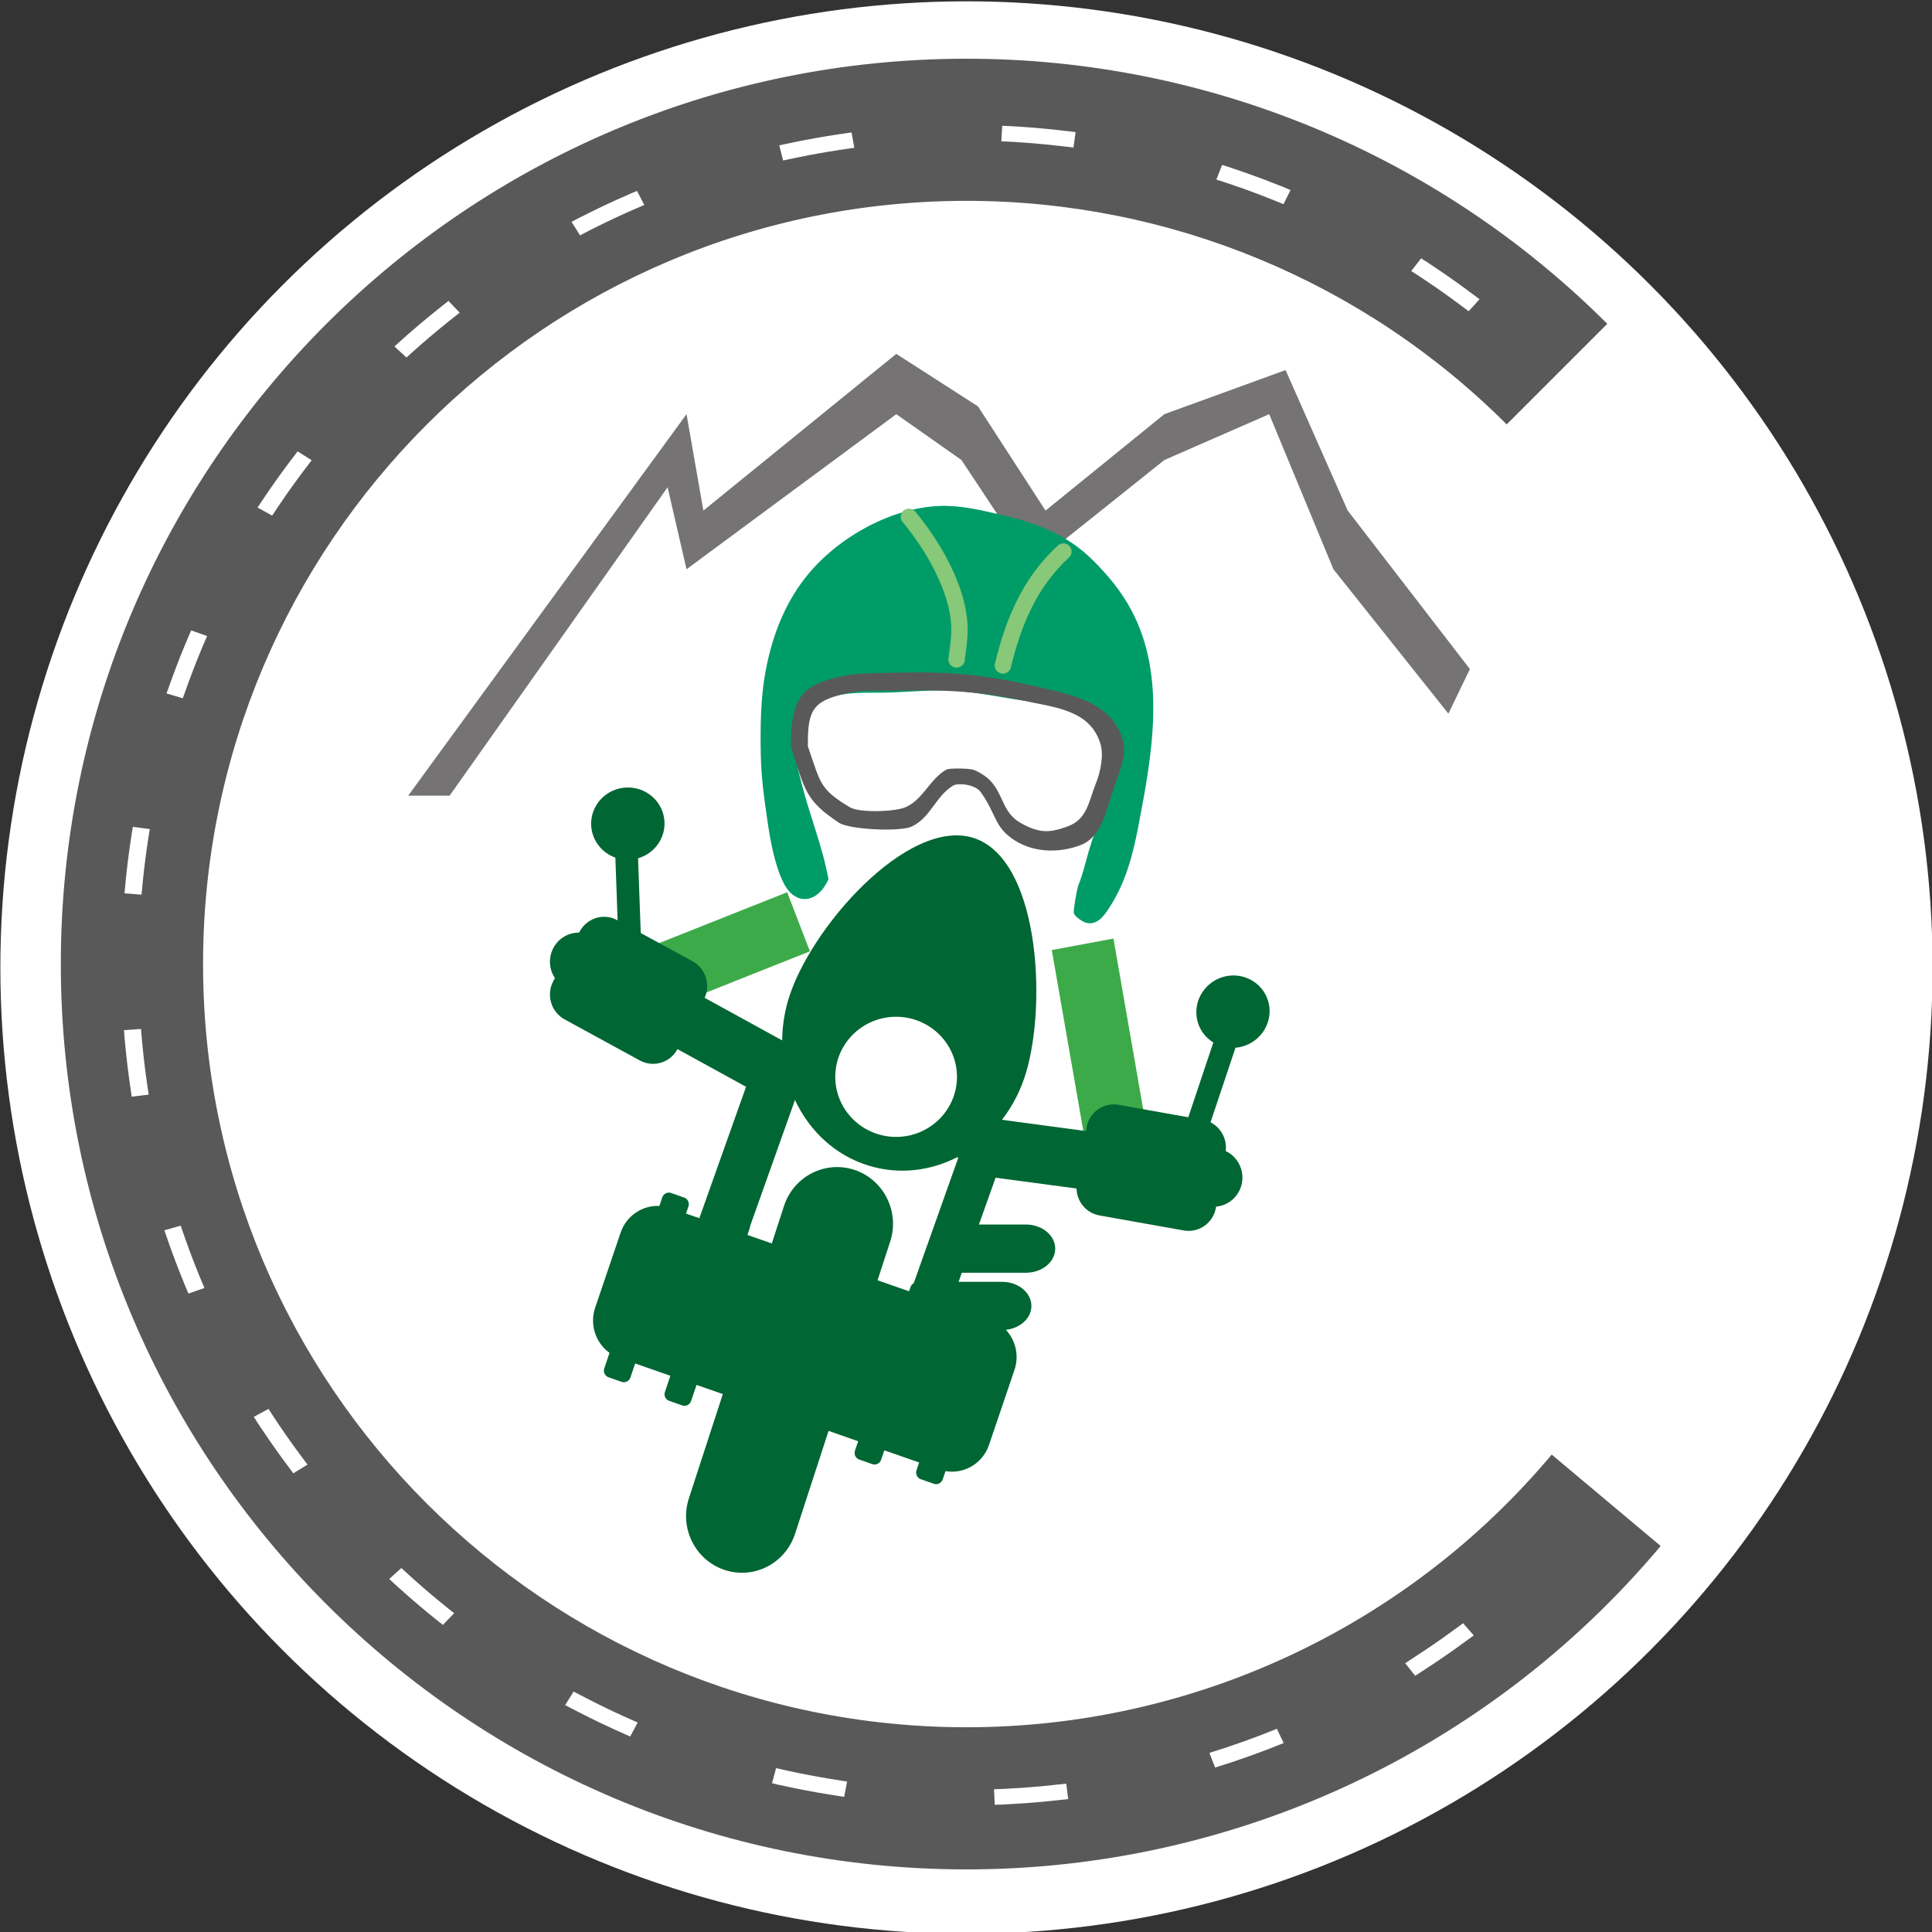 <?xml version="1.0" encoding="UTF-8" standalone="no"?>
<!DOCTYPE svg PUBLIC "-//W3C//DTD SVG 1.1//EN" "http://www.w3.org/Graphics/SVG/1.1/DTD/svg11.dtd">
<svg width="100%" height="100%" viewBox="0 0 320 320" version="1.1" xmlns="http://www.w3.org/2000/svg" xmlns:xlink="http://www.w3.org/1999/xlink" xml:space="preserve" xmlns:serif="http://www.serif.com/" style="fill-rule:evenodd;clip-rule:evenodd;stroke-linecap:round;stroke-miterlimit:1.5;">
    <rect x="0" y="0" width="320" height="320" fill="#333333" stroke="none"/>
    <g transform="matrix(1,0,0,1,-1080.16,-1593.94)">
        <g transform="matrix(1,0,0,1,-1541.45,1054.29)">
            <g transform="matrix(1.013,0,0,1.017,2006.48,-341.832)">
                <ellipse cx="765.259" cy="1024.33" rx="157.963" ry="157.366" style="fill:white;"/>
            </g>
            <g transform="matrix(1,0,0,1,9.832,10.353)">
                <g transform="matrix(0.541,1.405,-0.579,0.23,3735.03,-1599.25)">
                    <rect x="1161.75" y="2800.31" width="6.967" height="42.28" style="fill:rgb(61,170,73);"/>
                </g>
                <g transform="matrix(1.466,-0.273,0.142,0.815,685.218,-1278.44)">
                    <rect x="1161.75" y="2800.31" width="6.967" height="42.28" style="fill:rgb(61,170,73);"/>
                </g>
                <g transform="matrix(3.653,0,0,3.469,2683.76,595.711)">
                    <path d="M0.681,18.846L-1.198,18.846L11.423,0.63L12.187,5.234L20.934,-2.249L24.639,0.259L27.701,5.234L33.089,0.63L38.585,-1.475L41.402,5.234L46.942,12.801L45.967,14.929L40.755,8.035L37.842,0.63L33.089,2.819L28.339,6.814L26.215,6.516L23.888,2.819L20.934,0.63L11.423,8.035L10.565,4.119L0.681,18.846Z" style="fill:rgb(117,115,115);"/>
                </g>
                <g transform="matrix(0.88,0,0,0.892,1844.99,-1833.71)">
                    <path d="M987.171,2808.36C984.6,2807.46 982.72,2805.11 982.617,2802.3C982.482,2798.6 985.464,2795.48 989.274,2795.34C993.083,2795.2 996.285,2798.09 996.421,2801.79C996.536,2804.92 994.412,2807.64 991.442,2808.48L991.95,2822.36L1001.71,2827.61C1004.15,2828.93 1005.13,2831.91 1003.98,2834.39L1018.57,2842.3C1018.59,2839.85 1018.95,2837.35 1019.68,2834.87C1023.63,2821.59 1042.08,2800.99 1054.44,2804.66C1066.81,2808.34 1068.45,2834.91 1064.5,2848.19C1063.51,2851.51 1061.94,2854.49 1059.94,2857.04L1075.74,2859.13L1075.85,2858.49C1076.35,2855.66 1079.05,2853.76 1081.89,2854.26L1095.01,2856.57L1099.72,2842.68C1098.27,2841.81 1097.16,2840.41 1096.72,2838.67C1095.81,2835.08 1098.07,2831.4 1101.76,2830.46C1105.46,2829.52 1109.2,2831.67 1110.11,2835.26C1111.02,2838.85 1108.76,2842.52 1105.07,2843.46C1104.67,2843.57 1104.28,2843.63 1103.89,2843.66L1099.19,2857.51C1101.14,2858.48 1102.34,2860.61 1102.05,2862.85C1104.15,2863.82 1105.47,2866.07 1105.15,2868.48C1104.81,2871.04 1102.72,2872.95 1100.25,2873.16L1100.21,2873.36C1099.71,2876.19 1097.01,2878.09 1094.17,2877.59L1078.28,2874.8C1075.79,2874.36 1074.03,2872.23 1073.97,2869.8L1058.74,2867.79L1055.6,2876.49L1064.5,2876.49C1067.52,2876.51 1069.96,2878.51 1069.96,2880.97C1069.96,2883.42 1067.52,2885.42 1064.5,2885.44L1052.38,2885.44L1051.77,2887.13L1059.6,2887.13L1059.6,2887.14C1059.72,2887.14 1059.84,2887.13 1059.96,2887.13C1063.01,2887.13 1065.48,2889.14 1065.48,2891.6C1065.48,2893.88 1063.38,2895.75 1060.68,2896.04C1062.5,2897.97 1063.21,2900.81 1062.29,2903.49L1057.5,2917.41C1056.31,2920.87 1052.8,2922.87 1049.31,2922.28L1048.78,2923.82C1048.54,2924.5 1047.8,2924.86 1047.12,2924.63L1044.66,2923.78C1043.98,2923.55 1043.62,2922.81 1043.85,2922.13L1044.35,2920.67L1037.8,2918.42L1037.19,2920.17C1036.96,2920.85 1036.22,2921.21 1035.54,2920.98L1033.08,2920.13C1032.4,2919.9 1032.04,2919.16 1032.27,2918.48L1032.87,2916.73L1027.3,2914.81L1020.99,2933.92C1019.17,2939.44 1013.22,2942.44 1007.71,2940.62C1002.19,2938.8 999.19,2932.84 1001.01,2927.33L1007.4,2907.97L1002.45,2906.27L1001.42,2909.27C1001.19,2909.95 1000.44,2910.31 999.765,2910.08L997.304,2909.23C996.625,2909 996.263,2908.26 996.496,2907.58L997.529,2904.57L990.898,2902.29L990.006,2904.89C989.773,2905.57 989.032,2905.93 988.352,2905.7L985.891,2904.85C985.212,2904.62 984.85,2903.87 985.084,2903.2L986.073,2900.32C983.477,2898.48 982.285,2895.08 983.372,2891.92L988.159,2878C989.246,2874.84 992.275,2872.89 995.454,2873.04L996.002,2871.44C996.236,2870.76 996.977,2870.4 997.656,2870.63L1000.12,2871.48C1000.8,2871.71 1001.16,2872.45 1000.93,2873.14L1000.47,2874.45L1002.98,2875.31L1011.77,2850.91L998.864,2843.92C997.49,2846.45 994.326,2847.39 991.791,2846.03L977.61,2838.39C975.07,2837.02 974.118,2833.84 975.487,2831.3L975.794,2830.73C974.699,2829.11 974.52,2826.95 975.514,2825.12C976.505,2823.29 978.398,2822.26 980.344,2822.29L980.447,2822.1C981.815,2819.56 984.989,2818.6 987.53,2819.97L987.598,2820.01L987.171,2808.36ZM1020.98,2853.36L1012.53,2876.78C1012.53,2876.9 1012.51,2877.02 1012.47,2877.14L1012.03,2878.42L1016.62,2880L1018.91,2873.05C1020.73,2867.53 1026.69,2864.53 1032.2,2866.35C1037.71,2868.17 1040.72,2874.12 1038.9,2879.64L1036.52,2886.84L1042.45,2888.88L1042.72,2888.1C1042.83,2887.78 1043.05,2887.53 1043.33,2887.38L1051.68,2864.19C1051.65,2864.11 1051.62,2864.03 1051.59,2863.95C1046.52,2866.53 1040.64,2867.27 1034.94,2865.58C1028.59,2863.69 1023.7,2859.14 1020.98,2853.36ZM1040.01,2837.91C1046.34,2837.91 1051.47,2842.91 1051.47,2849.06C1051.47,2855.22 1046.34,2860.22 1040.01,2860.22C1033.69,2860.22 1028.56,2855.22 1028.56,2849.06C1028.56,2842.91 1033.69,2837.91 1040.01,2837.91Z" style="fill:rgb(0,102,51);"/>
                </g>
                <g transform="matrix(0.3,0.02,-0.019,0.332,2354.19,-241.151)">
                    <path d="M1485.12,2669.85C1479.8,2682.41 1467.62,2684.27 1460.49,2673.03C1455,2664.38 1451.93,2652.51 1449.71,2642.8C1447.15,2631.58 1444.94,2621.57 1443.96,2610C1442.81,2596.57 1442.07,2581.81 1443.96,2568.57C1446.24,2552.6 1451.14,2537.57 1460.51,2523.99C1476.33,2501.06 1506.87,2483.19 1534.57,2480.59C1546.2,2479.5 1557.79,2481.37 1569.27,2483.07C1588.37,2485.89 1605.27,2490.43 1620.65,2502.62C1629.11,2509.32 1636.97,2516.87 1643.08,2525.81C1664.78,2557.56 1659.12,2597.63 1653.87,2633.31C1651.8,2647.36 1648.9,2660.48 1641.56,2672.85C1638.65,2677.76 1634.68,2684.44 1627.76,2682.8C1626.12,2682.41 1621.26,2680.07 1621.06,2678.18C1620.85,2676.13 1622.08,2666.21 1622.82,2664.27C1625.1,2658.3 1626.08,2652.08 1627.73,2645.91C1631.37,2632.3 1635,2625.1 1640.02,2610.74C1641.96,2605.18 1642.13,2597.87 1639.64,2592.36C1636.67,2585.77 1628.95,2581.18 1622.59,2578.53C1611.2,2573.79 1598.81,2575.17 1586.77,2574.51C1573.71,2573.79 1560.74,2571.76 1547.63,2571.98C1534.05,2572.21 1520.66,2574.59 1507.11,2575.42C1488.92,2576.53 1470,2577 1463.51,2597.64C1460.91,2605.9 1464.5,2615.01 1467.21,2622.78C1473.03,2639.47 1480.71,2653.3 1485.12,2669.85Z" style="fill:rgb(0,156,103);"/>
                </g>
                <g transform="matrix(0.976,0,0,0.974,1944.99,-866.035)">
                    <path d="M845.519,1544.72C845.839,1542.08 846.21,1540.37 845.893,1537.71C845.178,1531.7 841.246,1525.03 837.425,1520.46" style="fill:none;stroke:rgb(135,200,121);stroke-width:2.78px;"/>
                </g>
                <g transform="matrix(0.976,0,0,0.974,1945.62,-867.543)">
                    <path d="M852.741,1547.29C854.503,1539.9 857.318,1533.15 863.003,1527.92" style="fill:none;stroke:rgb(135,200,121);stroke-width:2.78px;"/>
                </g>
                <g transform="matrix(0.976,0,0,0.974,2144.99,-817.131)">
                    <path d="M612.48,1509.26C612.48,1503.21 613.426,1499.89 617.73,1498.34C622.5,1496.61 625.851,1496.9 630.637,1496.76C637.512,1496.56 644.551,1496.89 652.744,1498.81C659.105,1500.31 666.925,1501.34 668.843,1508.34C669.504,1510.75 668.214,1513.72 667.405,1515.97C666.046,1519.74 665.425,1524.58 661.721,1526.05C658.63,1527.27 654.17,1527.63 650.47,1525.28C647.016,1523.09 647.398,1520.91 644.801,1517.21C644.285,1516.48 643.744,1516.24 642.91,1515.97C642.153,1515.72 640.591,1515.59 639.987,1515.97C636.96,1517.88 636.217,1521.4 632.994,1522.92C630.98,1523.87 622.387,1523.44 620.641,1522.28C615.012,1518.51 614.883,1516.93 612.48,1509.26ZM615.358,1509.26C615.358,1504.25 615.762,1502.16 619.71,1500.87C624.086,1499.44 626.896,1499.92 631.285,1499.81C637.592,1499.64 643.894,1499.83 651.409,1501.42C657.244,1502.66 663.252,1503.05 665.011,1508.85C665.617,1510.84 665.006,1513.67 664.263,1515.53C663.016,1518.65 662.799,1521.71 659.401,1522.92C656.566,1523.93 654.804,1524.22 651.409,1522.28C648.241,1520.46 648.571,1517.1 645.912,1514.73C645.326,1514.21 644.154,1513.48 643.39,1513.25C642.695,1513.05 639.404,1512.94 638.849,1513.25C636.073,1514.84 634.875,1518.39 631.918,1519.65C630.07,1520.43 624.093,1520.61 622.492,1519.65C617.327,1516.53 617.561,1515.61 615.358,1509.26Z" style="fill:rgb(89,89,89);"/>
                </g>
                <g transform="matrix(1.635,0,0,1.49,1826.49,-1619.78)">
                    <path d="M643.121,1478.33C625.911,1459.46 602.569,1448.86 578.23,1448.86C527.581,1448.86 486.46,1493.95 486.46,1549.5C486.46,1605.04 527.581,1650.14 578.23,1650.14C605.356,1650.14 631.093,1636.98 648.53,1614.19L637.492,1604.03C622.793,1623.24 601.097,1634.34 578.23,1634.34C535.533,1634.34 500.869,1596.32 500.869,1549.5C500.869,1502.67 535.533,1464.66 578.23,1464.66C598.747,1464.66 618.424,1473.6 632.932,1489.51L643.121,1478.33Z" style="fill:rgb(89,89,89);"/>
                </g>
                <g transform="matrix(1.507,0,0,1.37,1900.22,-1433.66)">
                    <path d="M633.459,1469.12C617.544,1455.97 598.158,1448.86 578.23,1448.86C527.581,1448.86 486.46,1493.95 486.46,1549.5C486.46,1605.04 527.581,1650.14 578.23,1650.14C600.908,1650.14 622.783,1640.93 639.636,1624.29C622.783,1640.93 600.908,1650.14 578.23,1650.14C527.581,1650.14 486.46,1605.04 486.46,1549.5C486.46,1493.95 527.581,1448.86 578.23,1448.86C598.158,1448.86 617.544,1455.97 633.459,1469.12Z" style="fill:rgb(89,89,89);stroke:white;stroke-width:1.88px;stroke-linecap:square;stroke-dasharray:5.64,18.8,0,0;"/>
                </g>
            </g>
        </g>
    </g>
</svg>
